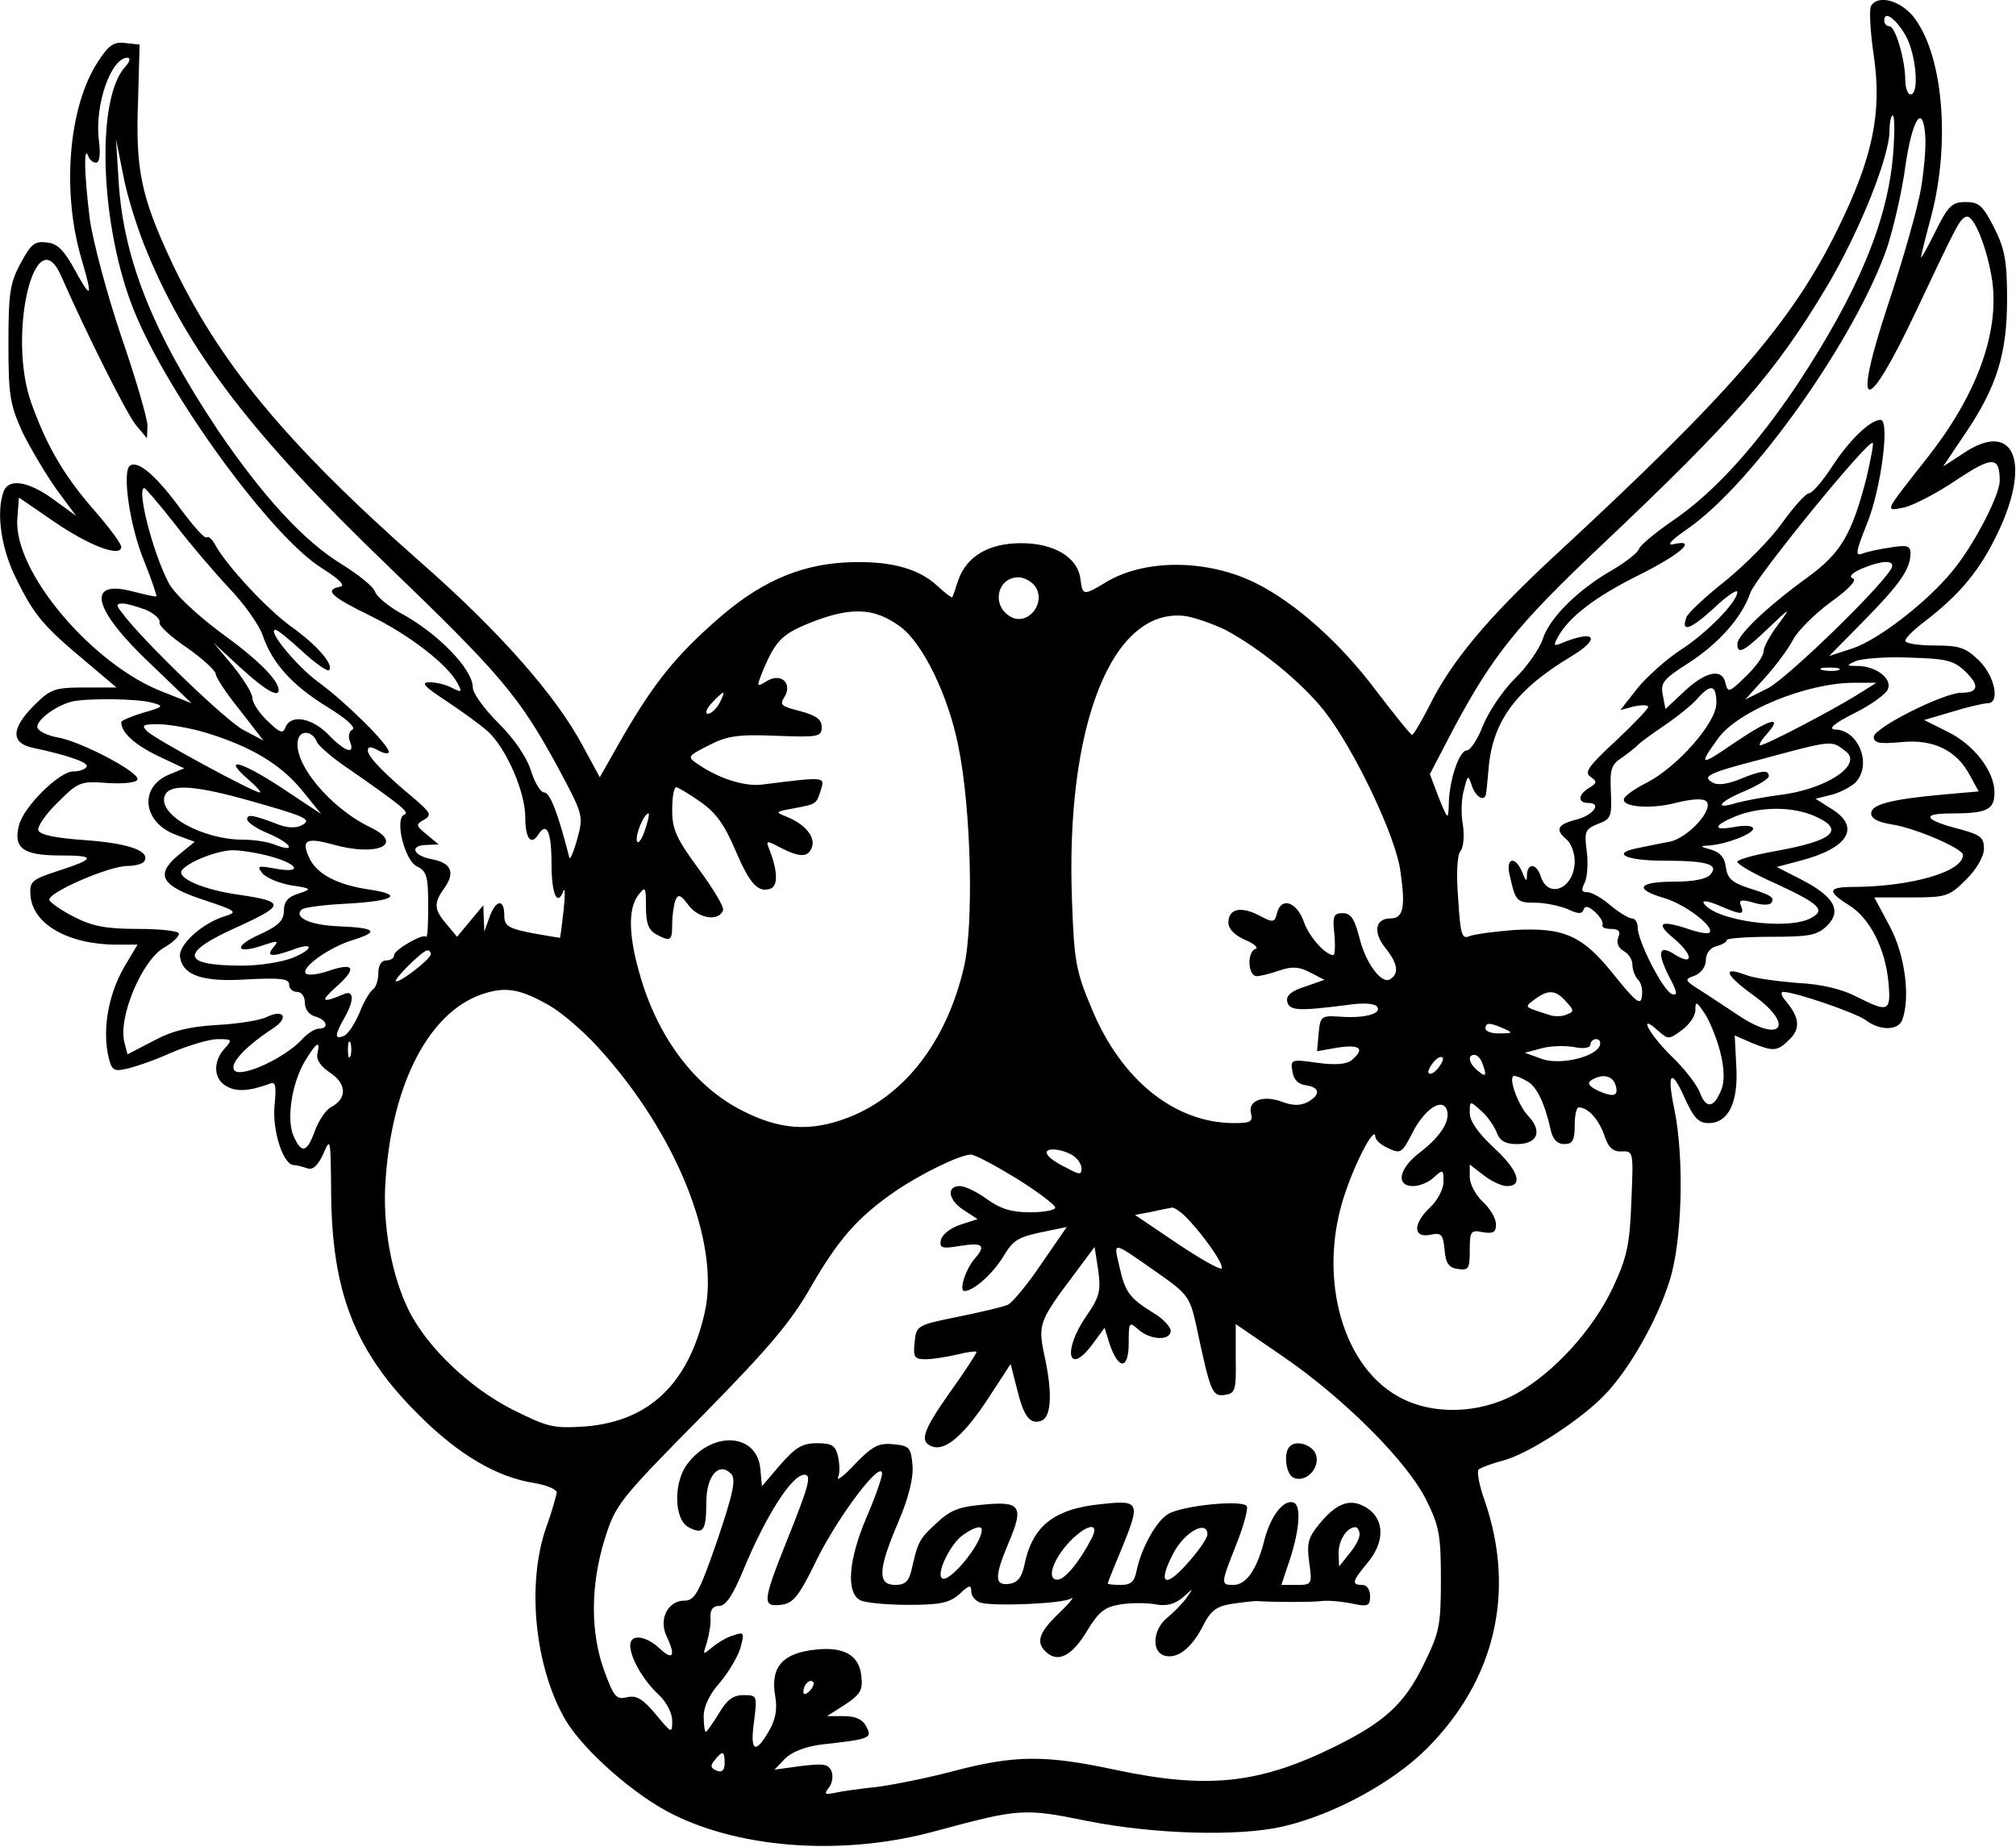 <?xml version="1.0" encoding="UTF-8" standalone="yes"?>
<svg version="1.0" xmlns="http://www.w3.org/2000/svg" width="3.996in" height="3.661in" viewBox="0 0 384 352" preserveAspectRatio="xMidYMid meet">
  <g transform="translate(0,352) scale(0.1,-0.1)" fill="#000000" stroke="none">
    <path d="M3565 3509 c-4 -5 -2 -48 5 -95 16 -109 -2 -195 -69 -331 -87 -177
-204 -312 -537 -620 -129 -119 -200 -204 -242 -290 -15 -29 -29 -53 -32 -53
-3 0 -34 39 -70 86 -66 88 -152 165 -226 202 -93 47 -215 48 -290 1 -40 -24
-42 -24 -46 8 -5 41 -50 68 -113 68 -62 0 -104 -25 -120 -71 -5 -16 -10 -30
-11 -32 -1 -2 -14 8 -29 22 -38 35 -96 49 -180 44 -88 -6 -162 -40 -242 -111
-77 -68 -117 -118 -175 -217 l-46 -81 -32 59 c-51 96 -159 219 -311 352 -256
226 -384 381 -474 573 -57 122 -68 174 -63 304 l3 108 -27 3 c-22 3 -32 -4
-52 -35 -57 -86 -70 -250 -31 -379 21 -71 18 -76 -13 -19 -21 38 -33 51 -54
53 -23 3 -30 -3 -50 -40 -20 -37 -23 -57 -23 -153 0 -99 3 -116 27 -169 16
-32 45 -81 65 -109 l37 -50 -44 32 c-47 34 -84 40 -94 15 -15 -40 -5 -111 25
-169 34 -69 52 -89 132 -156 l58 -49 -61 0 c-57 0 -65 -3 -96 -34 -44 -44 -45
-72 -2 -81 66 -14 107 -28 102 -36 -3 -5 -14 -9 -26 -9 -26 0 -95 -68 -103
-103 -11 -43 8 -57 78 -57 70 0 69 -6 -5 -30 -49 -16 -53 -20 -51 -46 4 -55
72 -94 165 -94 l39 0 -25 -42 c-29 -50 -41 -112 -32 -164 7 -33 10 -36 34 -31
15 3 54 16 87 31 33 14 73 26 89 26 28 0 28 -1 13 -18 -23 -25 -21 -59 4 -72
19 -11 44 -9 82 5 11 5 13 -3 9 -43 -4 -48 17 -112 37 -112 5 0 16 -3 25 -6
11 -4 20 4 31 27 14 33 14 30 15 -71 1 -192 45 -305 167 -426 76 -76 149 -119
221 -130 23 -4 42 -12 42 -18 -1 -6 -9 -36 -20 -66 -38 -108 -22 -267 37 -368
35 -58 132 -144 206 -180 134 -66 328 -78 499 -31 160 43 168 44 290 19 126
-25 289 -30 373 -10 95 22 208 83 273 148 130 130 170 298 111 471 -11 30 -16
58 -12 61 5 4 27 12 50 18 48 14 145 77 190 124 47 48 101 144 124 218 24 75
28 234 9 326 -15 71 -6 80 20 21 17 -37 26 -47 45 -47 38 0 57 39 53 108 l-3
59 32 -14 c42 -17 49 -17 73 7 21 21 18 42 -8 73 -8 9 -10 17 -5 17 23 0 139
-40 158 -54 26 -20 61 -20 69 0 16 42 6 123 -23 178 l-30 56 71 0 c66 0 72 2
104 34 20 20 34 44 34 59 0 21 -7 26 -42 36 -72 18 -80 31 -21 31 69 0 83 7
83 40 0 41 -40 92 -90 116 l-44 22 54 16 c29 9 60 16 67 16 24 0 14 51 -16 81
-26 25 -37 29 -85 29 -31 0 -56 4 -56 9 0 5 16 21 36 36 68 52 106 98 140 169
66 137 30 218 -67 151 l-37 -24 43 64 c60 89 79 152 79 255 0 71 -4 95 -24
135 -22 43 -29 50 -55 50 -26 0 -33 -7 -57 -55 -15 -30 -27 -53 -28 -50 0 3 9
39 20 80 37 143 21 311 -36 380 -26 30 -66 40 -79 19z m67 -59 c19 -37 25
-110 8 -110 -5 0 -10 12 -10 28 0 38 -19 102 -30 102 -6 0 -10 5 -10 11 0 20
23 3 42 -31z m-3395 -58 c-56 -62 -47 -304 17 -463 65 -162 263 -433 359 -492
33 -21 45 -33 34 -35 -31 -6 -17 -19 57 -55 74 -36 148 -93 167 -129 9 -17 8
-18 -10 -9 -11 6 -30 11 -43 11 -18 0 -11 -8 32 -36 30 -20 66 -46 79 -58 34
-31 71 -114 71 -163 0 -41 11 -55 25 -33 16 25 25 5 25 -55 0 -59 11 -84 23
-52 3 6 3 -10 0 -38 -3 -27 -6 -51 -7 -52 -1 0 -25 4 -53 9 -46 9 -53 14 -53
34 0 32 -16 30 -28 -3 l-10 -28 -1 25 -1 25 -25 -30 -25 -30 -20 24 c-24 28
-25 40 -4 69 21 30 13 48 -25 55 -36 7 -42 27 -8 27 l22 1 -23 19 c-21 17 -21
19 -5 28 15 9 13 13 -17 39 -59 49 -90 81 -90 93 0 8 6 8 20 0 11 -6 20 -7 20
-3 0 14 -83 96 -134 133 -42 31 -99 100 -82 100 4 0 27 -19 51 -41 25 -23 48
-39 51 -36 10 10 -23 48 -72 83 -46 33 -124 117 -145 156 -6 11 -13 17 -16 14
-4 -3 -25 21 -49 53 -46 63 -81 94 -97 84 -16 -10 -1 -116 27 -183 14 -35 24
-65 23 -66 -1 -2 -21 3 -45 9 -91 24 -76 -35 36 -140 l76 -73 -53 21 c-135 51
-287 230 -279 331 l3 40 67 -46 c67 -46 128 -69 128 -48 0 6 -23 37 -50 68
-58 66 -91 122 -121 205 -47 129 7 358 57 242 48 -109 124 -261 142 -283 l21
-25 1 24 c0 13 -22 89 -50 170 -27 80 -54 181 -60 224 -10 81 -12 142 -3 120
2 -7 9 -13 15 -13 7 0 9 17 5 46 -7 67 24 154 55 154 6 0 5 -7 -5 -18z m3370
-164 c-10 -129 -67 -265 -183 -441 -80 -119 -159 -206 -237 -259 -32 -22 -61
-46 -64 -53 -2 -8 -26 -26 -51 -41 -65 -37 -120 -91 -133 -132 -6 -18 -30 -53
-54 -76 -23 -23 -50 -64 -60 -89 -10 -26 -24 -47 -31 -47 -14 0 -34 -58 -34
-105 -1 -28 -2 -27 -19 15 l-17 45 47 90 c73 136 120 195 278 344 259 245 334
332 431 494 62 104 120 248 120 298 0 16 3 29 6 29 4 0 4 -33 1 -72z m53 -67
c-6 -36 -34 -135 -62 -219 -71 -214 -44 -220 54 -12 77 163 82 173 94 177 15
5 41 -62 50 -124 13 -99 -31 -217 -123 -334 -85 -108 -83 -103 -45 -96 17 4
62 27 99 52 69 46 83 46 83 -1 0 -28 -50 -124 -90 -172 -48 -59 -140 -130
-189 -147 l-46 -15 66 67 c69 70 89 99 89 129 0 14 -7 16 -37 11 -21 -3 -45
-8 -55 -12 -14 -5 -12 4 9 57 27 66 44 198 26 198 -20 0 -61 -40 -93 -90 -18
-27 -37 -50 -44 -50 -6 -1 -29 -26 -51 -57 -22 -31 -71 -80 -108 -110 -38 -30
-71 -61 -74 -69 -11 -30 7 -24 51 16 25 24 46 38 46 32 0 -19 -59 -79 -109
-111 -26 -17 -63 -50 -81 -72 l-33 -42 26 7 c15 3 27 3 27 -1 0 -4 -28 -33
-62 -65 -52 -48 -60 -60 -48 -68 13 -9 13 -12 -2 -21 -22 -13 -23 -29 -2 -29
27 0 9 -24 -24 -32 -35 -9 -40 -19 -17 -38 8 -7 15 -25 15 -41 0 -52 -51 -74
-65 -28 -8 24 -25 25 -26 2 0 -14 -2 -13 -9 5 -13 32 -32 28 -24 -5 11 -50 13
-53 48 -53 19 0 47 -6 62 -12 21 -10 28 -10 31 -1 3 8 10 6 22 -5 10 -9 16
-20 14 -24 -2 -5 5 -8 16 -8 15 0 19 -5 14 -16 -4 -10 0 -20 10 -26 10 -5 17
-17 17 -26 0 -10 5 -23 11 -29 6 -6 9 -20 7 -32 -2 -17 -11 -11 -52 40 -61 77
-96 92 -191 87 -38 -3 -77 -8 -86 -12 -14 -6 -17 4 -21 71 -4 46 -2 83 4 91 6
6 8 29 5 50 -4 20 -3 51 2 67 7 29 8 29 15 8 7 -22 25 -32 27 -15 1 4 3 26 5
49 8 89 52 149 157 212 58 35 47 52 -17 26 -16 -7 -17 -5 -8 11 20 38 73 78
154 118 80 40 114 70 66 59 -14 -3 -4 8 28 30 125 87 321 365 380 537 12 38
28 106 34 152 13 90 33 123 38 61 2 -20 -2 -66 -8 -102z m-3380 -123 c78 -189
203 -351 457 -595 215 -207 251 -249 324 -383 50 -93 50 -94 38 -139 -7 -25
-14 -41 -15 -35 -22 86 -37 124 -48 124 -7 0 -18 19 -25 41 -8 26 -31 60 -62
91 -27 27 -49 57 -49 68 0 35 -67 104 -138 142 -23 13 -45 31 -48 40 -3 10
-32 33 -64 53 -72 44 -149 128 -235 254 -124 186 -181 327 -190 476 l-5 80 14
-70 c7 -38 28 -105 46 -147z m3276 -429 c-28 -108 -49 -143 -112 -189 -75 -54
-134 -110 -134 -127 0 -21 12 -15 59 30 43 41 44 41 18 6 -15 -20 -27 -42 -27
-50 0 -9 -15 -30 -34 -48 -32 -31 -34 -32 -39 -11 -7 28 -40 20 -83 -22 l-31
-29 -5 26 c-5 24 1 31 48 61 59 38 103 88 119 135 11 30 225 293 233 285 2 -2
-4 -32 -12 -67z m-3225 -86 c29 -38 76 -93 104 -123 29 -30 57 -70 64 -89 18
-54 56 -96 122 -137 36 -22 56 -39 50 -44 -7 -3 -9 -14 -5 -23 10 -26 -9 -20
-41 13 -31 32 -72 40 -82 14 -5 -13 -11 -10 -34 12 -16 15 -29 35 -29 44 0 9
-17 36 -37 61 l-37 44 51 -47 c47 -43 73 -58 73 -43 0 19 -40 59 -111 110 -49
37 -88 74 -99 95 -31 60 -61 180 -46 180 2 0 28 -30 57 -67z m3272 -87 c-23
-39 -197 -207 -234 -227 l-44 -22 37 41 c20 22 44 54 53 71 8 17 41 50 72 73
35 25 52 43 43 46 -8 3 -2 10 16 18 40 17 67 18 57 0z m-1633 -31 c26 -32 -13
-81 -47 -59 -35 22 -23 74 17 74 10 0 23 -7 30 -15z m-1693 -47 c16 -7 28 -18
26 -24 -2 -6 21 -27 52 -48 30 -21 55 -44 55 -50 0 -6 20 -37 46 -69 l45 -58
-38 20 c-33 17 -194 172 -232 224 -11 14 -11 17 2 17 8 0 28 -6 44 -12z m1439
-33 c43 -33 90 -131 109 -225 25 -120 30 -342 11 -423 -33 -142 -114 -246
-222 -287 -71 -27 -129 -23 -201 14 -87 44 -157 134 -192 250 -24 79 -26 133
-6 160 14 18 15 17 15 -22 0 -31 5 -44 19 -52 28 -15 31 -13 31 19 0 16 3 36
6 45 5 13 10 12 26 -10 20 -25 58 -30 65 -8 2 6 -19 41 -47 79 -42 57 -50 75
-50 111 0 24 3 44 8 44 4 -1 25 -13 46 -28 29 -20 46 -44 66 -91 28 -66 44
-83 68 -74 14 6 13 34 -3 75 -7 17 -5 17 21 3 37 -19 53 -19 60 0 8 19 -12 44
-46 58 -25 10 -25 10 13 17 43 8 42 8 51 37 7 23 6 23 -113 8 -34 -4 -83 12
-122 39 -21 14 -20 15 21 36 35 18 56 21 128 18 81 -3 87 -2 87 17 0 14 -11
22 -41 30 -36 9 -40 12 -30 27 16 26 -7 47 -34 30 -20 -12 -20 -12 -5 25 21
49 34 63 75 81 87 37 134 36 186 -3z m618 -5 c64 -34 146 -100 189 -155 56
-71 137 -240 145 -306 10 -69 5 -89 -19 -89 -29 0 -34 -26 -10 -56 24 -30 27
-49 9 -60 -16 -10 -47 31 -59 82 -9 34 -16 44 -31 44 -17 0 -20 -5 -16 -40 2
-22 1 -40 -2 -40 -16 1 -46 35 -56 63 -13 38 -43 49 -51 18 -5 -19 -7 -20 -35
-5 -35 18 -58 12 -58 -14 0 -12 12 -24 32 -33 17 -7 26 -15 20 -17 -17 -5 -15
-52 2 -52 7 0 27 5 44 11 24 8 37 7 58 -4 l27 -14 -37 -13 c-26 -8 -36 -17
-34 -28 4 -18 20 -19 114 -7 33 5 54 3 58 -4 8 -13 -26 -22 -74 -18 -33 2 -35
0 -38 -32 l-3 -34 40 7 c42 6 52 -2 26 -24 -10 -8 -31 -10 -66 -5 -49 7 -51 6
-47 -16 2 -16 11 -25 26 -27 27 -4 28 -18 3 -32 -14 -7 -28 -7 -47 0 -36 14
-67 4 -61 -21 4 -16 0 -19 -32 -19 -113 0 -215 82 -271 217 -30 71 -34 90 -38
206 -13 336 77 562 217 543 18 -3 52 -15 75 -26z m1410 -79 c28 -27 26 -41 -7
-41 -34 0 -167 -67 -167 -84 0 -12 11 -14 53 -10 61 6 106 -16 131 -65 l16
-29 -68 -6 c-100 -9 -137 -19 -137 -36 0 -10 14 -17 40 -21 45 -7 135 -46 135
-58 0 -32 -97 -60 -207 -61 -51 0 -53 -8 -10 -35 39 -24 69 -82 75 -147 5 -56
0 -58 -61 -27 -27 14 -67 24 -112 26 -38 3 -83 9 -98 15 -47 18 -41 1 13 -38
81 -58 54 -94 -29 -38 -20 13 -51 34 -70 46 -32 20 -33 22 -12 29 12 5 21 17
21 30 0 12 8 23 20 26 11 3 20 8 20 12 0 3 38 6 85 6 73 0 87 3 106 21 29 29
13 56 -49 88 l-47 24 45 12 c92 24 116 64 59 99 l-30 19 28 7 c15 3 36 14 46
22 35 32 10 102 -37 103 -14 1 -1 12 37 31 32 16 61 37 64 46 8 20 -22 43 -56
44 -24 0 -24 1 -6 9 11 5 57 9 102 7 70 -2 85 -5 107 -26z m-241 2 c-7 -2 -21
-2 -30 0 -10 3 -4 5 12 5 17 0 24 -2 18 -5z m32 -49 c-47 -29 -171 -94 -181
-94 -4 0 1 9 11 20 34 38 8 31 -60 -15 -67 -46 -70 -45 -31 9 38 51 166 104
256 105 l45 0 -40 -25z m-265 -14 c0 -37 -74 -121 -132 -151 -20 -10 -39 -23
-43 -29 -11 -17 47 -23 97 -10 32 8 53 9 59 3 15 -15 -36 -71 -71 -77 -17 -3
-44 -9 -60 -12 -52 -10 -22 -24 50 -24 83 0 105 -7 89 -26 -7 -9 -32 -14 -70
-14 -68 0 -77 -14 -19 -31 41 -12 97 -55 87 -66 -3 -3 -20 0 -38 6 -56 19 -67
13 -29 -18 36 -31 37 -52 1 -30 -30 20 -35 6 -12 -40 17 -32 18 -39 6 -35 -17
7 -65 101 -65 127 0 10 -5 17 -11 17 -6 0 -24 11 -41 25 -16 14 -36 25 -44 25
-11 0 -12 4 -5 18 5 10 7 37 4 60 -5 38 -3 42 21 52 25 9 27 14 25 60 -2 44 0
53 22 67 13 9 26 20 29 23 3 4 25 20 50 37 25 17 54 40 64 52 26 29 36 26 36
-9z m-1900 0 c-6 -11 -16 -20 -22 -20 -6 0 -3 9 7 20 10 11 20 20 22 20 2 0
-1 -9 -7 -20z m-1081 1 c23 -6 22 -8 -17 -19 -23 -7 -42 -15 -42 -18 0 -20 26
-43 69 -64 l51 -24 -29 -12 c-58 -24 -50 -92 14 -115 l35 -13 -33 -27 c-43
-37 -30 -58 54 -85 57 -19 61 -22 39 -29 -45 -13 -91 -55 -88 -78 5 -36 44
-49 130 -43 63 3 78 1 78 -10 0 -8 7 -14 15 -14 9 0 15 -9 15 -21 0 -12 8 -23
20 -26 22 -6 27 -23 7 -23 -8 0 -22 -9 -33 -21 -31 -34 -114 -73 -128 -59 -11
12 19 45 74 81 30 20 20 37 -13 21 -12 -6 -54 -13 -94 -15 -52 -3 -86 -11
-121 -30 l-50 -26 -6 23 c-12 48 33 155 75 180 16 9 29 21 29 27 0 5 -35 9
-78 9 -61 0 -87 5 -122 23 -24 12 -45 27 -47 32 -4 14 114 65 149 65 15 0 29
4 32 9 12 19 -29 34 -111 40 -57 4 -88 10 -91 19 -2 7 14 31 37 53 39 39 43
41 95 37 32 -2 56 1 57 7 3 14 -109 73 -153 80 -21 4 -38 13 -38 20 0 14 35
40 65 48 29 7 126 6 154 -2z m102 -57 c85 -26 141 -59 182 -108 l38 -47 -77
51 c-78 51 -113 59 -61 14 15 -13 25 -24 21 -24 -12 0 -198 101 -214 116 -12
12 -10 14 21 14 19 0 60 -7 90 -16z m212 -18 c3 -7 29 -30 59 -50 102 -71 118
-84 108 -88 -20 -6 0 -89 24 -99 18 -9 21 -19 21 -74 0 -35 -1 -62 -4 -60 -6
7 -61 -25 -61 -35 0 -6 -7 -10 -15 -10 -9 0 -15 -9 -15 -24 0 -14 -5 -28 -10
-31 -6 -4 -18 -24 -26 -45 -9 -21 -22 -41 -30 -44 -18 -7 -17 2 1 34 19 33 19
54 0 46 -43 -18 -47 -15 -16 13 41 36 36 48 -14 31 -20 -7 -39 -9 -43 -5 -11
11 46 51 90 64 51 16 43 23 -27 26 -55 2 -87 17 -71 32 4 4 42 9 84 11 92 5
112 17 45 27 -62 9 -101 30 -115 61 -15 33 -6 39 45 25 84 -24 138 0 73 32
-78 37 -150 124 -139 168 5 19 28 16 36 -5z m2914 -18 c33 -26 -40 -73 -128
-83 -30 -4 -66 -11 -81 -15 -45 -14 -32 3 17 23 25 11 45 23 45 28 0 13 -15
11 -56 -6 -22 -9 -42 -12 -51 -6 -21 11 -9 18 84 42 149 40 141 39 170 17z
m-3059 -89 c122 -34 137 -40 117 -51 -10 -6 -26 -6 -43 0 -52 20 -62 21 -62
11 0 -6 18 -18 40 -27 43 -18 56 -38 14 -22 -14 6 -41 10 -61 10 -79 0 -164
48 -150 84 9 22 52 20 145 -5z m2997 -33 c63 -27 39 -48 -74 -68 -39 -7 -71
-16 -71 -20 0 -5 33 -24 74 -42 82 -38 95 -50 67 -65 -45 -25 -185 -5 -205 28
-4 6 9 4 28 -4 44 -19 50 -19 43 -1 -5 11 0 13 24 6 16 -5 31 -5 34 0 6 10 1
14 -47 29 -29 10 -37 18 -40 39 -2 18 -11 28 -28 33 -22 6 -22 7 -4 8 32 2 84
22 84 32 0 6 -16 7 -37 3 -44 -8 -37 5 10 23 45 16 101 16 142 -1z m-2227 -28
c-6 -18 -13 -27 -15 -21 -4 11 13 53 22 53 2 0 -1 -15 -7 -32z m-713 -50 c54
-15 61 -33 8 -23 -33 6 -35 5 -24 -9 8 -9 32 -19 55 -23 40 -6 40 -7 13 -16
-19 -6 -27 -15 -27 -32 0 -19 -10 -29 -47 -46 -51 -23 -44 -38 8 -20 27 9 30
9 19 -4 -15 -18 -3 -19 36 -5 41 16 42 2 1 -15 -20 -8 -63 -15 -96 -15 -118 0
-121 24 -9 74 90 41 91 48 3 61 -66 9 -118 31 -110 46 11 16 66 38 97 39 15 0
48 -5 73 -12z m305 -186 c0 -9 -55 -52 -66 -52 -9 0 49 58 59 59 4 1 7 -3 7
-7z m226 -98 c23 -13 65 -49 93 -80 149 -163 233 -372 203 -505 -31 -136 -106
-207 -227 -217 -62 -4 -71 -2 -141 33 -80 41 -159 116 -195 186 -34 68 -52
166 -45 254 13 182 83 315 182 350 46 16 74 11 130 -21z m1938 7 c15 -16 15
-19 1 -24 -8 -4 -22 -4 -30 -2 -53 17 -52 15 -31 31 26 19 40 18 60 -5z m293
-94 c8 -31 9 -56 3 -72 -14 -36 -29 -39 -41 -8 -5 15 -30 47 -55 71 -42 41
-65 84 -25 48 19 -17 21 -17 45 1 14 10 26 27 26 38 0 18 2 17 17 -5 9 -13 23
-46 30 -73z m-412 43 c18 -8 17 -9 -7 -9 -16 -1 -28 4 -28 9 0 12 8 12 35 0z
m-2198 -52 c-3 -7 -5 -2 -5 12 0 14 2 19 5 13 2 -7 2 -19 0 -25z m2381 20 c-8
-22 -75 -38 -110 -26 l-33 12 30 8 c17 5 45 6 63 3 19 -4 32 -2 32 5 0 5 5 10
11 10 6 0 9 -5 7 -12z m-2444 -15 c-3 -12 6 -25 24 -37 32 -21 33 -50 1 -66
-10 -6 -23 -26 -30 -45 -15 -41 -25 -44 -40 -11 -15 32 -4 102 21 144 22 36
30 41 24 15z m2136 -28 c-7 -9 -15 -13 -18 -10 -3 2 1 11 8 20 7 9 15 13 18
10 3 -2 -1 -11 -8 -20z m84 9 c9 -24 7 -28 -9 -14 -17 14 -20 30 -6 30 5 0 12
-7 15 -16z m85 -34 c18 -9 34 -42 45 -92 4 -19 13 -28 26 -28 16 0 20 7 20 35
0 19 3 35 8 35 18 -1 37 -22 48 -52 8 -25 17 -33 34 -32 22 1 22 -1 18 -95 -3
-82 -8 -106 -35 -164 -38 -81 -113 -163 -185 -203 -71 -39 -162 -41 -226 -4
-109 62 -153 236 -98 391 22 64 56 125 56 103 0 -6 11 -16 25 -22 23 -11 26
-9 45 28 23 46 57 69 66 46 8 -21 -11 -51 -51 -82 -40 -30 -47 -64 -13 -64 12
0 30 7 40 17 17 15 18 15 18 -9 0 -13 -11 -35 -25 -48 -33 -31 -34 -59 -1 -53
22 5 25 1 28 -28 2 -26 8 -35 26 -37 20 -3 22 1 22 36 0 36 2 39 25 34 20 -3
25 0 25 15 0 11 -11 30 -25 43 -14 13 -25 34 -25 47 l0 24 26 -20 c15 -12 35
-21 45 -21 32 0 21 31 -26 74 -29 27 -45 50 -45 65 0 24 0 24 21 5 12 -10 25
-29 30 -41 6 -17 17 -23 39 -23 39 0 49 24 22 53 -21 22 -40 77 -27 77 3 0 14
-4 24 -10z m168 -5 c8 -23 -1 -27 -31 -14 -19 9 -23 15 -14 21 20 12 38 9 45
-7z m-1036 -135 c10 -6 19 -17 19 -26 0 -13 -3 -13 -29 1 -17 8 -33 19 -36 25
-8 13 21 13 46 0z m-104 -46 c40 -25 73 -50 73 -55 0 -5 -22 -9 -48 -9 -36 0
-57 7 -82 25 -19 14 -42 25 -52 25 -26 0 -22 -27 8 -46 l26 -17 -34 -11 c-18
-6 -34 -19 -36 -29 -3 -15 2 -17 37 -11 43 7 50 1 27 -25 -17 -20 -30 -61 -19
-61 17 0 52 31 73 64 21 35 28 39 88 51 l34 7 -49 -71 c-26 -39 -55 -73 -63
-77 -8 -4 -51 -14 -95 -23 -79 -16 -80 -17 -83 -49 -3 -28 0 -32 20 -32 13 0
40 4 61 9 20 5 37 7 37 5 0 -3 -22 -37 -50 -76 -53 -75 -59 -95 -35 -104 25
-10 61 21 107 91 l43 66 12 -47 c13 -54 25 -69 47 -61 19 8 21 54 5 126 -12
57 -9 65 55 150 l41 55 7 -45 c5 -38 3 -50 -23 -87 -46 -67 -34 -116 13 -52
l22 30 10 -32 c17 -49 36 -48 36 3 0 40 1 41 18 26 23 -21 62 -22 62 -3 0 8
-15 24 -34 35 -45 28 -53 39 -64 89 -11 48 -15 48 74 -14 57 -40 61 -46 73
-101 27 -127 30 -134 54 -131 20 3 22 8 21 69 l0 66 89 -61 c117 -80 238 -201
274 -274 25 -50 28 -68 28 -152 0 -88 -3 -101 -33 -162 -36 -74 -74 -109 -167
-155 -145 -72 -244 -83 -422 -45 -131 28 -189 28 -304 -2 -52 -14 -119 -27
-149 -31 -30 -3 -66 -8 -79 -11 -20 -4 -22 -3 -13 9 7 8 9 22 6 31 -6 15 -15
16 -58 11 l-51 -7 20 21 c13 13 39 23 70 27 92 10 97 12 85 34 -7 14 -21 20
-43 20 l-32 0 33 21 c32 21 36 29 32 59 -5 36 -33 52 -84 47 -64 -6 -89 -32
-80 -87 5 -27 1 -47 -12 -69 -26 -45 -36 -38 -28 19 6 49 6 50 -20 50 -20 0
-32 -9 -47 -35 -12 -19 -23 -35 -25 -35 -2 0 -4 13 -4 30 0 18 11 42 31 64 16
19 34 49 39 66 8 29 7 31 -13 24 -12 -3 -30 -14 -41 -23 -18 -15 -18 -15 -10
9 4 14 8 35 7 48 -1 15 5 22 17 22 12 0 26 21 45 67 43 104 93 183 117 183 14
0 9 -20 -32 -122 -48 -120 -49 -130 -13 -126 24 3 34 15 70 89 41 82 122 189
123 161 0 -7 -13 -45 -30 -84 -34 -80 -39 -142 -12 -157 9 -5 51 -9 92 -9 62
0 79 4 98 21 18 17 22 18 22 4 0 -8 8 -18 18 -21 26 -7 155 -2 172 8 8 5 -2
-8 -22 -27 -41 -39 -46 -58 -23 -77 22 -18 48 -4 76 43 22 36 33 45 64 50 20
3 50 3 66 0 21 -4 36 0 52 13 21 19 21 19 7 -1 -8 -11 -25 -28 -37 -38 -26
-21 -30 -62 -7 -71 24 -9 52 11 74 53 16 32 26 40 57 45 21 3 44 6 51 5 30 -2
99 -2 117 0 11 2 37 0 58 -4 33 -7 37 -6 37 14 0 12 -6 21 -15 21 -21 0 -19 7
10 42 33 39 33 82 0 104 -31 20 -57 12 -91 -29 -22 -27 -25 -37 -20 -74 6 -42
5 -43 -24 -43 l-29 0 16 48 c19 58 22 104 7 109 -19 6 -43 -25 -55 -70 -14
-57 -35 -87 -59 -87 -25 0 -25 1 5 77 14 35 23 68 20 73 -8 13 -124 1 -150
-15 -23 -14 -51 -65 -60 -108 -4 -21 -11 -27 -30 -27 -14 0 -25 1 -25 3 0 1
11 29 25 62 38 93 37 97 -37 89 -91 -9 -132 -42 -147 -117 -5 -23 -13 -33 -29
-35 -28 -4 -28 14 -1 78 30 70 23 80 -48 73 -47 -4 -64 -11 -90 -36 -33 -30
-35 -36 -47 -89 -5 -21 -12 -28 -31 -28 -34 0 -33 29 6 120 20 47 29 84 27
108 -3 34 -6 37 -36 40 -28 3 -40 -3 -73 -37 -21 -23 -36 -34 -33 -26 4 8 3
26 0 40 -5 21 -12 25 -40 25 -28 0 -41 -8 -70 -41 l-35 -41 -3 33 c-6 67 -89
74 -138 11 -28 -35 -27 -107 1 -122 28 -15 34 -7 34 47 0 51 24 78 47 55 10
-10 5 -35 -26 -127 -35 -101 -43 -115 -63 -115 -31 0 -49 -35 -34 -67 18 -38
13 -48 -12 -25 -27 26 -57 29 -57 7 0 -24 25 -67 54 -94 15 -14 26 -35 26 -50
0 -25 -1 -24 -31 12 -25 30 -37 37 -55 33 -20 -5 -25 0 -43 49 -27 73 -27 163
0 251 21 67 26 74 184 234 130 132 172 182 210 249 52 90 89 132 160 181 50
34 122 69 144 70 8 0 47 -21 88 -46z m321 -72 c34 -34 75 -93 69 -99 -3 -3
-42 19 -85 48 l-80 54 32 6 c17 4 34 7 39 8 4 0 15 -7 25 -17z m-388 -597 c0
-28 -64 -104 -76 -92 -11 10 17 66 40 82 21 15 36 19 36 10z m209 -17 c-24
-46 -51 -78 -65 -78 -21 0 -9 38 24 73 33 34 58 37 41 5z m221 8 c0 -7 -18
-33 -40 -57 -42 -47 -55 -36 -25 21 21 41 65 65 65 36z m290 0 c0 -8 -9 -24
-20 -37 l-19 -24 -1 26 c0 24 16 49 32 49 4 0 8 -6 8 -14z m-1048 -298 c-7 -7
-12 -8 -12 -2 0 14 12 26 19 19 2 -3 -1 -11 -7 -17z m-162 -138 c0 -13 -5 -18
-15 -14 -12 5 -13 10 -4 20 15 19 19 18 19 -6z"/>
    <path d="M2457 764 c-13 -13 -7 -55 8 -60 21 -9 47 15 43 40 -3 21 -37 34 -51
20z"/>
  </g>
</svg>